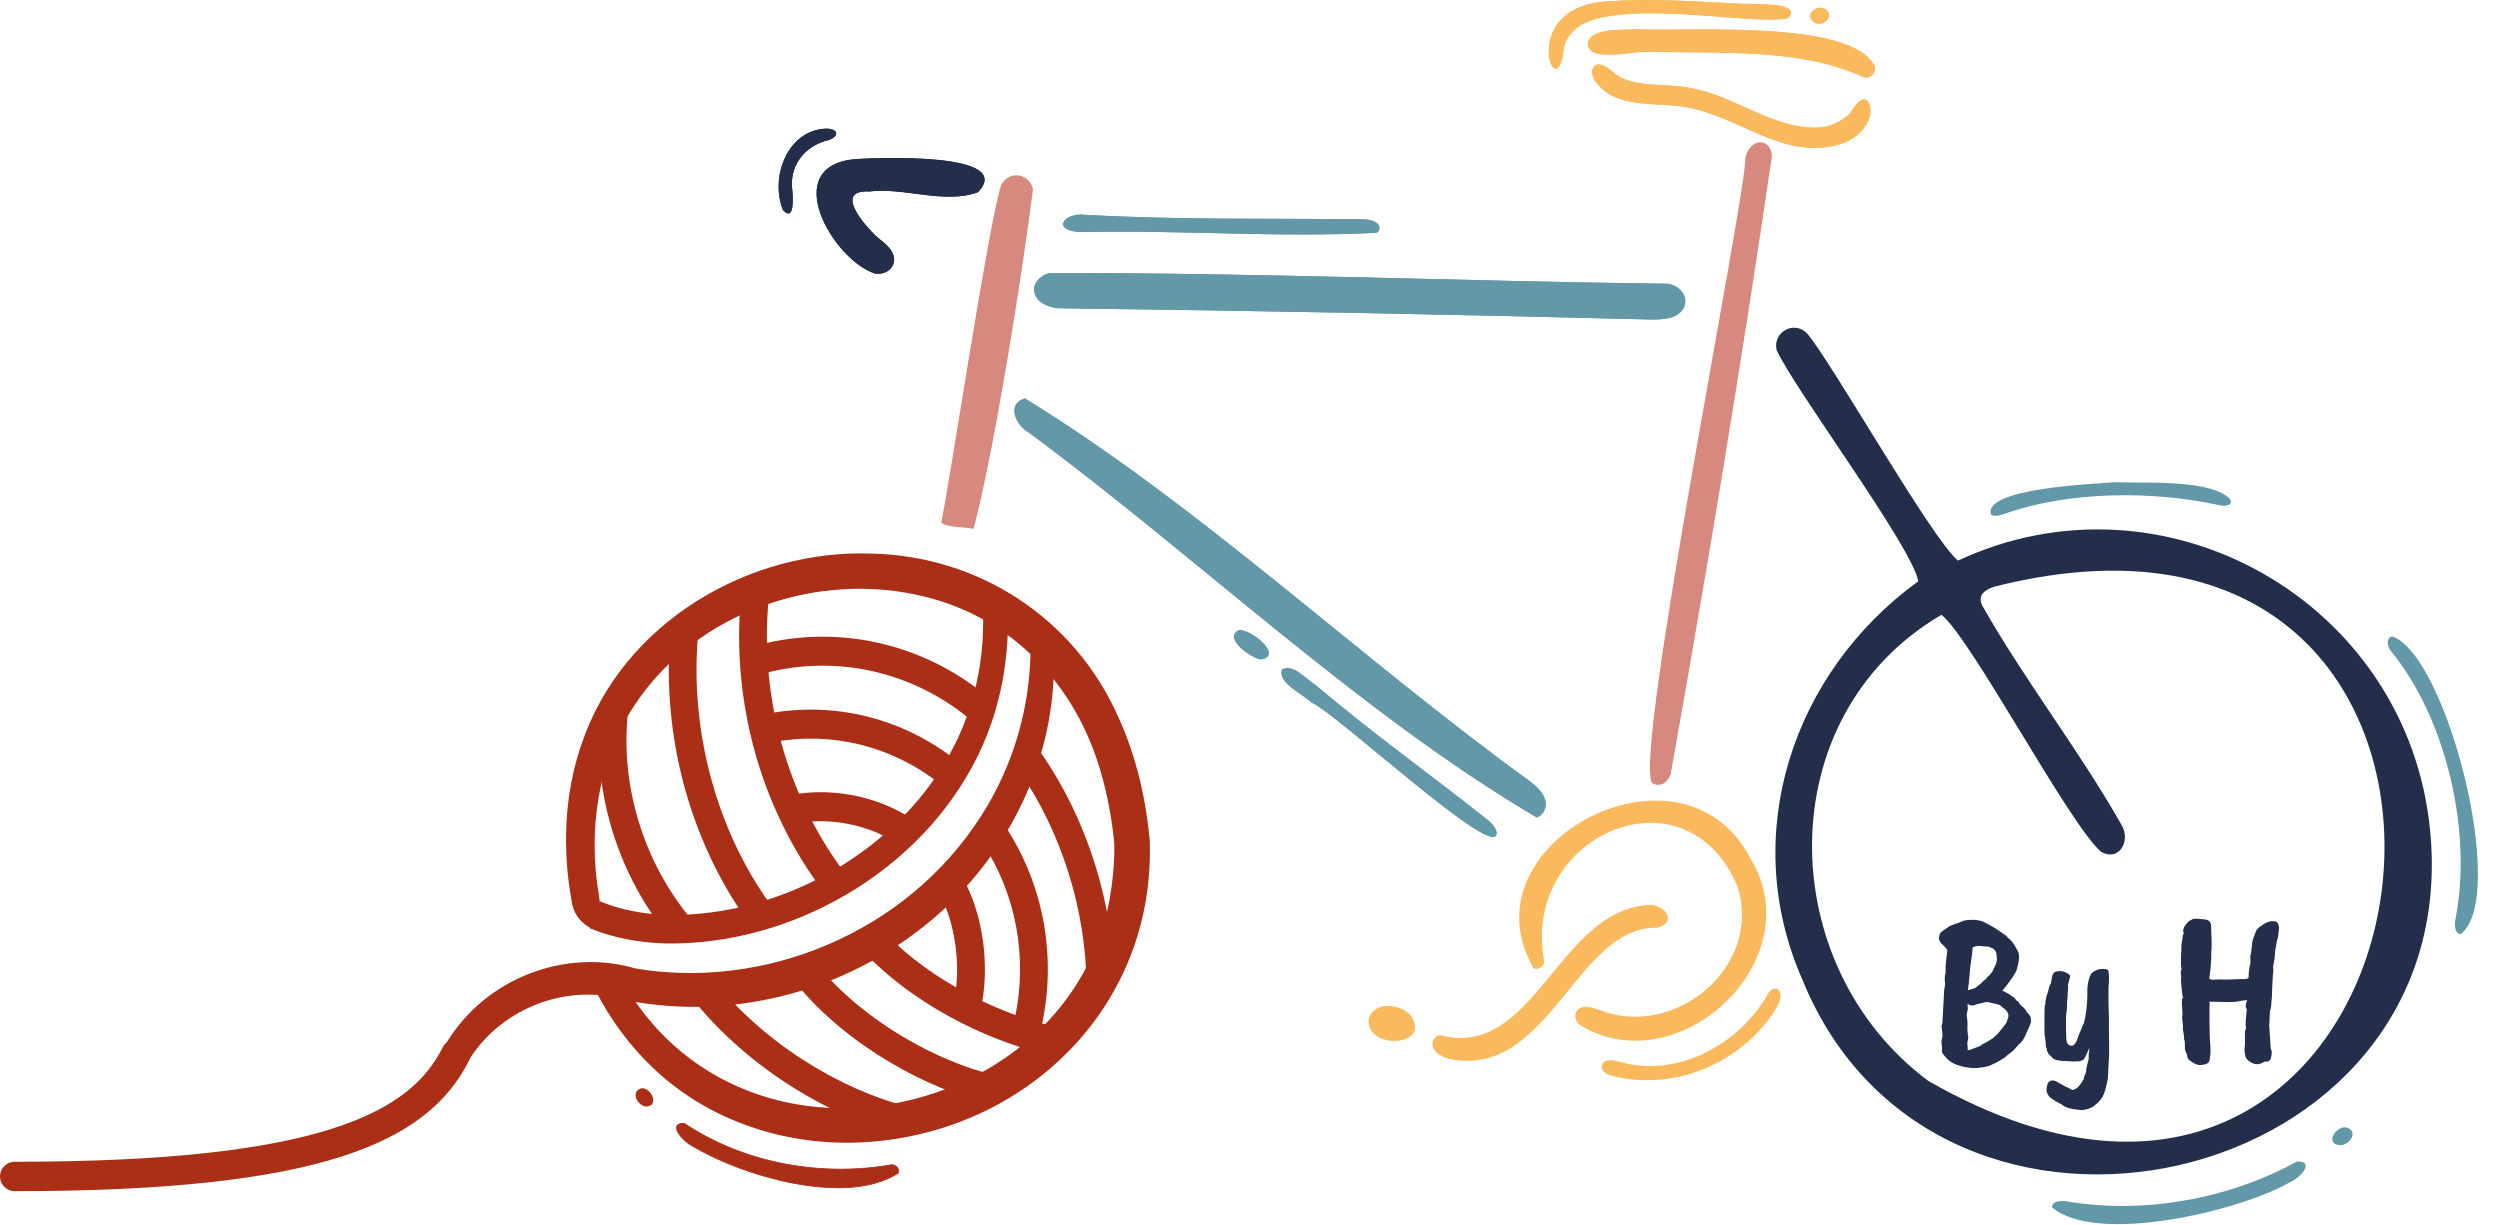 <svg width="102" height="50" viewBox="0 0 102 50" fill="none" xmlns="http://www.w3.org/2000/svg">
<path d="M65.728 0.051C61.859 0.156 63.48 4.441 63.786 2.106C63.742 -1.025 74.101 1.787 72.977 0.365C72.796 0.233 72.541 0.212 72.32 0.196C70.127 0.15 67.921 -0.101 65.728 0.051Z" fill="#FAB95D"/>
<path d="M74.138 0.339C73.446 0.625 74.197 1.296 74.575 0.779C74.752 0.489 74.416 0.242 74.138 0.339Z" fill="#FAB95D"/>
<path d="M66.747 1.19C66.181 1.245 65.519 1.144 65.003 1.443C64.632 1.701 64.759 2.103 65.195 2.195C65.871 2.308 66.585 2.115 67.263 2.107C70.161 2.2 73.376 1.932 76.048 3.15C76.327 3.214 76.52 2.991 76.498 2.727C75.594 0.758 68.829 1.304 66.747 1.19Z" fill="#FAB95D"/>
<path d="M65.187 2.63C65.02 2.663 64.94 2.848 64.963 3.008C65.583 4.639 67.801 4.056 69.151 4.449C71.239 4.947 73.157 6.724 75.401 5.754C75.961 5.48 76.583 4.742 76.199 4.12C75.926 3.84 75.615 4.465 75.463 4.643C73.595 6.284 71.223 3.991 69.146 3.63C68.105 3.341 66.871 3.657 65.936 3.042C65.706 2.891 65.477 2.594 65.187 2.629L65.187 2.63Z" fill="#FAB95D"/>
<path d="M33.658 5.251C32.112 5.341 31.41 7.252 31.947 8.574C32.448 9.104 32.346 7.941 32.318 7.677C32.226 6.676 32.901 5.915 33.836 5.708C34.32 5.505 34.123 5.223 33.658 5.251V5.251Z" fill="#232E4B"/>
<path d="M71.737 5.816C71.46 5.861 71.239 6.204 71.212 6.443C71.239 7.986 66.671 30.627 67.396 31.938C67.718 32.16 68.07 31.914 68.169 31.557C69.66 23.201 71.062 14.781 72.294 6.381C72.293 6.053 72.076 5.752 71.737 5.816V5.816Z" fill="#D7897F"/>
<path d="M34.906 6.49C31.745 6.762 33.989 10.615 35.702 11.162C36.224 11.239 36.666 10.803 36.401 10.29C36.26 10.016 35.961 9.829 35.73 9.623C35.245 9.15 34.018 7.749 35.462 7.812C36.887 7.636 38.528 8.343 39.9 7.844C41.486 6.174 35.626 6.444 34.906 6.491V6.49Z" fill="#232E4B"/>
<path d="M56.215 9.14C56.096 9.001 55.838 8.959 55.647 8.949C51.862 8.904 48.076 8.978 44.298 8.765C43.368 8.652 42.888 9.429 44.107 9.468C48.113 9.376 52.216 9.706 56.172 9.496C56.291 9.414 56.322 9.251 56.214 9.14H56.215Z" fill="#6398A8"/>
<path d="M42.831 11.144C42.322 11.219 41.965 11.856 42.378 12.255C42.657 12.534 43.091 12.563 43.474 12.584C51.422 12.674 59.375 12.834 67.327 13.035C67.801 13.04 68.448 13.031 68.696 12.561C68.92 12.084 68.527 11.658 68.055 11.577C59.659 11.477 51.233 11.119 42.832 11.144H42.831Z" fill="#6398A8"/>
<path d="M41.806 16.254C41.048 16.511 41.452 17.35 41.975 17.647C48.87 22.737 55.46 29.09 62.703 33.355C62.984 33.244 63.13 32.926 63.041 32.627C62.945 32.301 62.671 32.076 62.414 31.872C55.477 26.857 49.001 20.661 41.806 16.253V16.254Z" fill="#6398A8"/>
<path d="M50.523 25.72C49.918 26.079 51.068 26.85 51.44 26.905C52.413 26.756 50.951 25.591 50.523 25.72Z" fill="#6398A8"/>
<path d="M52.313 27.311C52.085 27.845 53.185 28.333 53.508 28.662C54.511 29.078 61.023 35.151 61.061 34C61.067 33.812 60.875 33.605 60.723 33.475C58.393 31.622 55.934 29.872 53.661 27.937C53.269 27.706 52.783 27.075 52.313 27.311L52.313 27.311Z" fill="#6398A8"/>
<path d="M78.266 23.714C78.022 22.311 73.135 15.775 72.481 14.268C72.334 13.558 73.187 13.056 73.725 13.6C74.72 14.753 78.775 21.934 79.884 22.873C88.357 18.924 98.269 24.596 99.151 33.911C100.57 48.644 79.024 53.481 73.533 39.961C70.931 34.042 73.139 27.437 78.266 23.714ZM79.213 25.084C72.163 29.205 72.359 39.41 78.679 44.104C100.38 56.537 105.394 17.826 81.34 23.944C80.979 24.075 80.679 24.272 80.869 24.694C82.608 27.77 84.834 30.606 86.577 33.689C86.933 34.322 86.453 35.166 85.726 34.756C84.42 33.634 80.437 26.068 79.213 25.084Z" fill="#232E4B"/>
<path d="M42.837 11.142C51.236 11.122 59.66 11.476 68.055 11.577C68.523 11.657 68.922 12.081 68.696 12.561C68.448 13.031 67.799 13.04 67.327 13.035C59.329 12.827 51.329 12.683 43.335 12.576C42.312 12.646 41.621 11.531 42.837 11.142Z" fill="#6398A8"/>
<path d="M41.811 16.252C49.003 20.672 55.478 26.854 62.414 31.872C62.671 32.077 62.945 32.301 63.041 32.627C63.13 32.926 62.985 33.245 62.704 33.354C55.459 29.088 48.871 22.739 41.974 17.648C41.459 17.354 41.037 16.503 41.811 16.252Z" fill="#6398A8"/>
<path d="M39.722 21.579C39.446 21.507 38.529 21.518 38.403 21.312C38.735 19.791 40.358 8.944 40.855 7.53C41.191 6.945 41.982 7.065 42.147 7.717C41.694 11.275 40.585 18.296 39.722 21.579V21.579Z" fill="#D7897F"/>
<path d="M34.911 6.49C35.626 6.444 41.486 6.174 39.9 7.843C38.528 8.342 36.887 7.636 35.462 7.812C34.018 7.748 35.244 9.149 35.73 9.623C35.96 9.829 36.26 10.016 36.401 10.29C36.665 10.803 36.225 11.238 35.702 11.162C33.986 10.613 31.744 6.757 34.911 6.49H34.911Z" fill="#232E4B"/>
<path d="M66.753 1.19C68.845 1.308 75.572 0.753 76.498 2.727C76.519 2.989 76.329 3.215 76.048 3.15C73.377 1.932 70.16 2.2 67.263 2.107C66.585 2.115 65.871 2.308 65.195 2.195C64.767 2.106 64.625 1.704 65.003 1.443C65.521 1.144 66.185 1.246 66.752 1.19L66.753 1.19Z" fill="#FAB95D"/>
<path d="M65.191 2.629C65.674 2.643 65.975 3.231 66.468 3.3C67.196 3.501 68.026 3.436 68.773 3.558C70.781 3.859 72.441 5.394 74.445 5.181C74.992 5.117 75.267 4.956 75.574 4.49C75.786 4.095 76.256 3.782 76.313 4.454C76.333 5.311 75.426 5.889 74.653 5.984C72.56 6.303 71.071 4.902 69.151 4.449C67.809 4.083 65.957 4.576 65.049 3.267C64.921 3.064 64.906 2.692 65.191 2.629H65.191Z" fill="#FAB95D"/>
<path d="M56.217 9.143C56.321 9.254 56.291 9.414 56.172 9.496C52.215 9.705 48.113 9.375 44.107 9.467C42.913 9.436 43.338 8.655 44.297 8.765C48.075 8.978 51.862 8.904 55.647 8.948C55.84 8.959 56.1 9.001 56.217 9.143V9.143Z" fill="#6398A8"/>
<path d="M65.734 0.05C67.448 -0.08 69.194 0.076 70.907 0.147C71.261 0.196 73.652 0.024 72.948 0.752C71.02 1.1 64.303 -0.601 63.802 1.994C63.511 4.575 61.818 0.141 65.734 0.05Z" fill="#FAB95D"/>
<path d="M52.316 27.308C52.786 27.079 53.271 27.707 53.661 27.937C55.934 29.872 58.393 31.622 60.723 33.475C60.876 33.605 61.067 33.812 61.061 34C61.031 35.157 54.49 29.062 53.508 28.662C53.179 28.328 52.081 27.845 52.315 27.308L52.316 27.308Z" fill="#6398A8"/>
<path d="M33.664 5.25C34.127 5.226 34.315 5.507 33.835 5.708C32.9 5.915 32.226 6.676 32.317 7.677C32.345 7.943 32.448 9.103 31.947 8.574C31.409 7.25 32.114 5.336 33.664 5.25Z" fill="#232E4B"/>
<path d="M50.527 25.718C50.954 25.596 52.413 26.756 51.44 26.905C51.069 26.853 49.912 26.071 50.527 25.718Z" fill="#6398A8"/>
<path d="M74.144 0.337C74.421 0.245 74.75 0.492 74.575 0.78C74.191 1.3 73.444 0.617 74.144 0.337Z" fill="#FAB95D"/>
<path d="M26.315 45.144C27.069 45.176 26.388 44.021 25.972 44.533C25.829 44.784 26.1 45.101 26.315 45.144Z" fill="#AB2F17"/>
<path d="M28.209 46.732C30.296 48.001 34.527 49.224 36.645 47.866C36.718 47.667 36.551 47.529 36.386 47.52C33.559 48.025 30.394 47.49 27.91 45.826C27.198 45.838 27.88 46.57 28.209 46.732Z" fill="#AB2F17"/>
<path d="M34.16 48.479C33.656 48.477 33.077 48.424 32.413 48.3C30.942 48.027 29.329 47.431 28.203 46.747C27.973 46.633 27.546 46.223 27.586 45.982C27.605 45.871 27.713 45.813 27.91 45.81L27.914 45.81L27.917 45.812C29.127 46.622 30.508 47.18 32.022 47.47C33.458 47.745 34.967 47.756 36.384 47.503C36.499 47.51 36.603 47.571 36.65 47.659C36.683 47.723 36.686 47.797 36.658 47.872L36.656 47.878L36.652 47.88C36.178 48.184 35.397 48.484 34.16 48.479L34.16 48.479ZM27.906 45.843C27.728 45.847 27.629 45.895 27.614 45.988C27.577 46.206 27.989 46.606 28.214 46.717L28.215 46.718C29.339 47.401 30.949 47.995 32.417 48.268C34.7 48.692 35.97 48.278 36.634 47.854C36.656 47.789 36.654 47.73 36.625 47.676C36.583 47.597 36.489 47.542 36.385 47.536C34.968 47.79 33.456 47.778 32.017 47.503C30.501 47.213 29.118 46.654 27.906 45.843L27.906 45.843Z" fill="#AB2F17"/>
<path d="M24.138 37.879C23.806 37.731 23.529 37.44 23.404 37.092C23.367 36.99 23.34 36.887 23.325 36.782C22.941 34.664 23.013 32.431 23.717 30.387C25.4 25.353 30.631 22.39 35.587 22.587C39.88 22.689 43.83 25.17 45.641 29.285C46.352 30.848 46.748 32.555 46.909 34.272C47.148 41.001 42.005 45.953 35.813 46.559C32.559 46.895 29.127 45.924 26.68 43.606C25.702 42.688 24.892 41.585 24.283 40.384L25.278 39.817C25.859 40.883 26.598 41.852 27.488 42.648C28.373 43.444 29.393 44.066 30.487 44.492C35.911 46.633 43.068 43.879 44.96 37.93C45.329 36.87 45.492 35.333 45.463 34.42C45.37 33.449 45.197 32.485 44.928 31.551C43.904 27.929 41.284 25.211 37.736 24.346C33.442 23.269 28.425 24.913 25.883 28.784C24.382 31.029 23.98 33.905 24.442 36.572C24.457 36.67 24.474 36.767 24.474 36.867C24.477 37.228 24.35 37.593 24.138 37.879L24.138 37.879Z" fill="#AB2F17"/>
<path d="M44.317 39.685C44.183 36.572 43.073 33.414 41.27 31.021L42.161 30.29C44.106 32.873 45.305 36.277 45.45 39.632L44.317 39.685L44.317 39.685Z" fill="#AB2F17"/>
<path d="M41.096 24.531C41.235 26.688 40.848 28.89 39.904 30.82C37.561 35.608 32.237 38.578 27.151 38.493C26.098 38.461 25.045 38.279 24.055 37.87L24.479 36.773C25.333 37.13 26.262 37.294 27.187 37.327C31.847 37.429 36.809 34.711 38.98 30.329C39.627 29.015 40.005 27.556 40.091 26.082C40.121 25.589 40.12 25.093 40.094 24.598L41.096 24.531L41.096 24.531Z" fill="#AB2F17"/>
<path d="M42.949 25.97C43.371 30.698 41.11 35.199 37.481 37.959C34.113 40.557 29.702 41.617 25.586 40.819C23.231 40.09 20.507 41.068 19.148 43.222C19.1 43.315 18.998 43.348 18.894 43.358C18.736 43.369 18.637 43.359 18.432 43.317C18.259 43.128 18.081 42.868 18.162 42.643C18.173 42.61 18.219 42.544 18.236 42.511C19.849 39.893 23.077 38.677 25.934 39.514C31.098 40.392 36.931 38.134 40.026 33.296C41.121 31.595 41.809 29.614 41.992 27.571C42.04 27.058 42.054 26.542 42.043 26.025L42.95 25.97L42.949 25.97Z" fill="#AB2F17"/>
<path d="M33.629 36.417C32.337 34.732 31.348 32.707 30.767 30.559C30.188 28.417 30.016 26.154 30.269 24.013L31.394 24.158C31.159 26.143 31.32 28.246 31.858 30.237C32.398 32.234 33.316 34.115 34.514 35.677L33.629 36.417Z" fill="#AB2F17"/>
<path d="M30.572 37.673C29.348 36.003 28.412 33.996 27.863 31.869C27.316 29.749 27.153 27.509 27.393 25.39L28.518 25.528C28.064 29.539 29.169 33.81 31.472 36.954L30.572 37.673Z" fill="#AB2F17"/>
<path d="M27.373 38.312C25.15 35.671 24.085 32.076 24.523 28.696L25.646 28.855C25.252 31.9 26.215 35.143 28.225 37.531L27.373 38.312L27.373 38.312Z" fill="#AB2F17"/>
<path d="M42.844 43.05C40.816 42.622 37.643 41.296 35.372 38.969L36.166 38.125C37.066 39.047 38.237 39.897 39.553 40.585C40.718 41.194 41.967 41.657 43.069 41.89L42.844 43.05Z" fill="#AB2F17"/>
<path d="M40.264 45.004C37.921 44.444 34.613 42.727 32.504 40.151L33.366 39.382C35.307 41.752 38.356 43.334 40.517 43.85L40.264 45.004L40.264 45.004Z" fill="#AB2F17"/>
<path d="M36.85 46.322C33.614 45.516 30.3 43.356 28.201 40.684L29.077 39.934C30.045 41.166 31.317 42.307 32.755 43.236C34.16 44.142 35.667 44.811 37.114 45.172L36.85 46.322L36.85 46.322Z" fill="#AB2F17"/>
<path d="M40.071 40.895L38.955 40.685C39.193 39.312 38.972 37.726 38.377 36.548L39.379 35.996C40.097 37.418 40.356 39.249 40.071 40.895L40.071 40.895Z" fill="#AB2F17"/>
<path d="M42.511 41.802L41.406 41.538C41.669 40.338 41.688 39.055 41.462 37.826C41.235 36.596 40.761 35.412 40.089 34.402L41.021 33.727C41.781 34.871 42.319 36.212 42.575 37.603C42.83 38.991 42.808 40.443 42.511 41.802Z" fill="#AB2F17"/>
<path d="M36.527 34.364C35.468 33.688 34.017 33.377 32.741 33.554L32.593 32.381C34.138 32.167 35.83 32.531 37.119 33.355L36.527 34.364L36.527 34.364Z" fill="#AB2F17"/>
<path d="M38.36 31.992C37.426 31.243 36.316 30.69 35.15 30.394C33.986 30.098 32.757 30.055 31.596 30.27L31.398 29.105C32.713 28.861 34.103 28.91 35.419 29.244C36.737 29.579 37.993 30.205 39.051 31.054L38.36 31.992L38.36 31.992Z" fill="#AB2F17"/>
<path d="M39.786 29.526C38.636 28.51 37.241 27.782 35.753 27.421C34.266 27.061 32.706 27.073 31.244 27.456L30.969 26.308C32.604 25.88 34.347 25.866 36.01 26.269C37.672 26.672 39.231 27.486 40.518 28.623L39.786 29.526L39.786 29.526Z" fill="#AB2F17"/>
<path d="M18.6 43C17.1 46 13.1 48 0.6 48" stroke="#AB2F17" stroke-width="1.2" stroke-linecap="round"/>
<path d="M80.657 43.574H80.578C80.519 43.586 80.405 43.577 80.235 43.548C79.936 43.501 79.695 43.406 79.513 43.265C79.46 43.218 79.4 43.154 79.332 43.075C79.265 42.995 79.231 42.941 79.231 42.911C79.231 42.881 79.232 42.843 79.235 42.796C79.238 42.748 79.234 42.702 79.222 42.654V42.583C79.205 42.548 79.207 42.485 79.231 42.393C79.254 42.302 79.26 42.227 79.249 42.168C79.237 42.091 79.228 42.008 79.222 41.92C79.205 41.896 79.213 41.831 79.249 41.725C79.296 40.929 79.319 40.492 79.319 40.416L79.363 40.15C79.334 39.974 79.34 39.82 79.381 39.69V39.496C79.375 39.413 79.398 39.174 79.451 38.779C79.428 38.708 79.348 38.617 79.213 38.505C79.184 38.475 79.155 38.43 79.126 38.367C79.096 38.306 79.108 38.207 79.161 38.071C79.196 38.024 79.299 37.947 79.469 37.841C79.481 37.806 79.639 37.738 79.944 37.638L80.111 37.567C80.194 37.538 80.358 37.526 80.604 37.532C80.739 37.549 80.848 37.576 80.93 37.611C81.229 37.759 81.505 37.927 81.757 38.116C81.834 38.151 81.886 38.199 81.916 38.257C82.021 38.328 82.12 38.442 82.211 38.598C82.302 38.755 82.353 38.853 82.365 38.894C82.394 39.083 82.365 39.31 82.277 39.576C82.236 39.712 82.042 39.995 81.696 40.425C81.754 40.443 81.854 40.493 81.995 40.576C82.013 40.599 82.074 40.641 82.18 40.7C82.192 40.717 82.208 40.738 82.228 40.761C82.249 40.785 82.265 40.806 82.277 40.823L82.347 40.868L82.435 41L82.567 41.115C82.626 41.174 82.673 41.239 82.708 41.31C82.796 41.392 82.843 41.46 82.849 41.513L82.866 41.681C82.86 41.746 82.772 41.959 82.602 42.318C82.538 42.448 82.456 42.548 82.356 42.619L82.224 42.778C82.189 42.825 82.123 42.884 82.026 42.955C81.929 43.026 81.848 43.094 81.784 43.159C81.754 43.17 81.709 43.197 81.647 43.238C81.585 43.28 81.494 43.33 81.374 43.389C81.254 43.448 81.173 43.483 81.132 43.495C81.014 43.53 80.856 43.557 80.657 43.575L80.657 43.574ZM80.27 41.999L80.287 42.212C80.311 42.265 80.311 42.342 80.287 42.442C80.264 42.542 80.261 42.619 80.278 42.672C80.278 42.772 80.281 42.831 80.287 42.849C80.34 42.849 80.421 42.825 80.529 42.778C80.638 42.731 80.707 42.704 80.737 42.698C80.766 42.692 80.804 42.669 80.851 42.627C80.998 42.551 81.15 42.462 81.309 42.362L81.511 42.176C81.681 41.97 81.799 41.819 81.864 41.725L81.916 41.566C81.993 41.401 81.919 41.244 81.696 41.097C81.649 41.026 81.552 40.979 81.405 40.955H81.396C81.191 40.896 81.071 40.873 81.035 40.885L80.648 40.973C80.578 41.008 80.514 41.026 80.459 41.026C80.403 41.026 80.343 40.999 80.278 40.946L80.287 41.194C80.246 41.306 80.235 41.415 80.252 41.521C80.275 41.627 80.281 41.786 80.269 41.999L80.27 41.999ZM81.291 39.637L81.432 39.337C81.461 39.254 81.474 39.189 81.472 39.142C81.469 39.095 81.467 39.057 81.467 39.027C81.467 38.997 81.464 38.961 81.458 38.917C81.452 38.872 81.433 38.828 81.401 38.784C81.369 38.74 81.337 38.71 81.304 38.696C81.272 38.681 81.212 38.656 81.124 38.62L80.93 38.612C80.754 38.576 80.605 38.591 80.481 38.656C80.481 38.786 80.449 39.057 80.385 39.47L80.332 40.081L80.288 40.399C80.329 40.399 80.435 40.367 80.605 40.302L80.728 40.196C80.751 40.19 80.825 40.125 80.948 40.001C80.978 39.99 81.01 39.96 81.045 39.913L81.133 39.807C81.15 39.813 81.183 39.783 81.23 39.718L81.291 39.639V39.637Z" fill="#232E4B"/>
<path d="M84.363 40.513C84.363 40.608 84.359 40.69 84.35 40.761C84.341 40.832 84.337 40.876 84.337 40.894C84.337 41.077 84.329 41.211 84.315 41.296C84.3 41.382 84.293 41.451 84.293 41.504V41.903C84.293 42.245 84.305 42.45 84.328 42.518C84.351 42.585 84.392 42.631 84.451 42.655C84.516 42.673 84.566 42.668 84.601 42.642C84.636 42.615 84.67 42.574 84.702 42.518C84.734 42.462 84.761 42.397 84.781 42.323C84.802 42.25 84.833 42.17 84.874 42.085C84.915 41.999 84.94 41.937 84.949 41.899C84.958 41.86 84.982 41.812 85.023 41.753C85.105 41.434 85.152 41.066 85.164 40.647V40.364C85.176 40.128 85.22 39.93 85.296 39.771C85.337 39.677 85.457 39.6 85.657 39.541L85.789 39.532C85.906 39.532 85.983 39.55 86.018 39.585C86.053 39.756 86.056 39.998 86.027 40.31V40.921C86.039 41.216 86.045 41.42 86.045 41.532C86.039 41.573 86.042 41.921 86.053 42.576C86.048 42.582 86.048 42.658 86.053 42.806C86.059 42.9 86.052 43.106 86.031 43.425C86.011 43.743 86.001 43.935 86.001 44C85.936 44.36 85.864 44.608 85.785 44.743C85.706 44.879 85.599 44.997 85.464 45.097C85.37 45.192 85.202 45.257 84.962 45.292C84.944 45.286 84.897 45.283 84.821 45.283C84.469 45.248 84.24 45.177 84.134 45.071C83.823 44.911 83.643 44.795 83.593 44.721C83.543 44.648 83.512 44.578 83.501 44.513C83.489 44.448 83.506 44.339 83.553 44.186C83.641 44.074 83.756 44.053 83.897 44.124C83.955 44.153 84.061 44.212 84.213 44.301L84.504 44.442C84.545 44.478 84.586 44.481 84.627 44.451C84.686 44.416 84.721 44.398 84.733 44.398C84.832 44.316 84.929 44.186 85.023 44.009C85.023 43.95 85.053 43.862 85.111 43.744C85.111 43.626 85.147 43.452 85.217 43.222V43.125C85.217 43.036 85.223 42.961 85.234 42.899C85.246 42.837 85.252 42.788 85.252 42.753C85.205 42.841 85.166 42.924 85.137 43.001C85.108 43.078 85.073 43.142 85.032 43.195C85.026 43.231 84.964 43.266 84.847 43.301L84.521 43.31C84.521 43.304 84.503 43.301 84.468 43.301L84.336 43.293C84.025 43.293 83.828 43.251 83.746 43.169C83.705 43.116 83.655 43.066 83.597 43.018C83.544 42.953 83.511 42.871 83.5 42.771C83.482 42.753 83.471 42.703 83.465 42.62V42.523L83.447 42.417C83.453 42.405 83.447 42.364 83.43 42.293C83.418 42.222 83.412 42.107 83.412 41.948V41.842C83.412 41.317 83.418 41.043 83.43 41.019C83.447 40.984 83.456 40.951 83.456 40.922C83.444 40.892 83.447 40.86 83.465 40.825L83.482 40.701L83.57 40.427C83.57 40.403 83.588 40.329 83.623 40.205C83.658 40.17 83.679 40.129 83.684 40.082C83.708 39.969 83.721 39.893 83.724 39.852C83.727 39.81 83.752 39.755 83.799 39.684C83.869 39.631 83.973 39.612 84.111 39.626C84.249 39.641 84.368 39.701 84.468 39.807L84.371 40.197C84.377 40.238 84.38 40.273 84.38 40.303L84.362 40.515L84.363 40.513Z" fill="#232E4B"/>
<path d="M89.055 41.964C89.067 41.947 89.07 41.902 89.064 41.831C89.029 41.608 89.023 41.457 89.046 41.38C89.023 41.056 89.016 40.864 89.025 40.805C89.033 40.746 89.049 40.714 89.073 40.708C89.049 40.672 89.027 40.538 89.007 40.305C88.986 40.072 88.982 39.918 88.993 39.841C88.964 39.711 88.97 39.605 89.011 39.522C88.999 39.511 88.99 39.463 88.985 39.381V38.965C88.996 38.812 89.002 38.732 89.002 38.726V38.532L89.055 38.248C89.037 38.213 89.052 38.157 89.099 38.08C89.034 37.951 89.096 37.792 89.284 37.603C89.29 37.591 89.357 37.553 89.486 37.488C89.592 37.482 89.664 37.482 89.702 37.488C89.74 37.493 89.799 37.499 89.878 37.505C89.957 37.511 90.014 37.52 90.05 37.532C90.161 37.567 90.217 37.664 90.217 37.824V37.983C90.229 38.195 90.234 38.358 90.234 38.469V38.673C90.234 38.755 90.228 38.803 90.217 38.814C90.223 38.838 90.223 38.894 90.217 38.982V39.142C90.199 39.33 90.194 39.44 90.199 39.469L90.138 39.929C90.179 39.959 90.238 39.974 90.314 39.974C90.384 39.962 90.584 39.959 90.913 39.965L91.397 39.947H91.511C91.623 39.947 91.699 39.932 91.74 39.903C91.74 39.767 91.754 39.605 91.784 39.416C91.819 39.387 91.828 39.257 91.811 39.027C91.811 39.003 91.822 38.956 91.846 38.885C91.846 38.797 91.858 38.699 91.881 38.593C91.881 38.469 91.9 38.363 91.938 38.275C91.976 38.186 92.004 38.112 92.022 38.053C92.045 37.953 92.113 37.867 92.224 37.797C92.382 37.679 92.523 37.608 92.647 37.584H92.805C92.963 37.614 93.016 37.77 92.963 38.053C92.963 38.148 92.94 38.266 92.893 38.407C92.84 38.696 92.814 38.882 92.814 38.965C92.814 39.059 92.79 39.215 92.743 39.434C92.755 39.557 92.756 39.636 92.748 39.668C92.739 39.701 92.734 39.746 92.734 39.805C92.722 39.935 92.717 40.027 92.717 40.08C92.705 40.257 92.7 40.401 92.7 40.513C92.7 40.625 92.691 40.746 92.673 40.876C92.673 41.006 92.652 41.136 92.612 41.266L92.585 41.858C92.585 41.906 92.606 42.218 92.647 42.796C92.682 42.837 92.694 42.911 92.682 43.017C92.67 43.124 92.65 43.197 92.621 43.239C92.591 43.28 92.56 43.303 92.528 43.309C92.496 43.315 92.447 43.318 92.383 43.318C92.254 43.401 92.145 43.434 92.057 43.416C91.993 43.416 91.91 43.386 91.811 43.327C91.711 43.268 91.643 43.192 91.608 43.097C91.608 43.05 91.6 42.997 91.586 42.938C91.571 42.879 91.57 42.815 91.582 42.744C91.594 42.673 91.598 42.598 91.595 42.518C91.592 42.438 91.591 42.346 91.591 42.239L91.6 42.133C91.588 42.11 91.594 42.07 91.617 42.014C91.64 41.958 91.643 41.915 91.626 41.885V41.638L91.67 41.169C91.611 41.121 91.608 41.021 91.661 40.868L91.678 40.797C91.608 40.815 91.544 40.824 91.485 40.824C91.321 40.865 91.139 40.885 90.939 40.885L90.147 40.868C90.147 40.915 90.15 40.945 90.156 40.956C90.144 41.05 90.141 41.198 90.147 41.398V41.575C90.153 41.735 90.156 41.959 90.156 42.248C90.179 42.578 90.191 42.808 90.191 42.938L90.182 43C90.182 43.053 90.176 43.097 90.165 43.133C90.165 43.251 90.137 43.33 90.081 43.371C90.025 43.413 89.936 43.439 89.813 43.451C89.69 43.463 89.578 43.43 89.478 43.354C89.343 43.283 89.267 43.215 89.25 43.15C89.25 43.109 89.235 43.05 89.206 42.973C89.176 42.926 89.155 42.867 89.144 42.796C89.144 42.602 89.141 42.493 89.135 42.469C89.118 42.445 89.109 42.401 89.109 42.336C89.109 42.26 89.091 42.136 89.056 41.965L89.055 41.964Z" fill="#232E4B"/>
<path d="M71.412 35.016C73.966 39.157 68.464 44.296 64.445 41.809C64.21 41.601 64.197 41.241 64.498 41.118C64.761 41.019 65.025 41.133 65.286 41.218C68.355 42.398 71.924 39.433 70.89 36.164C68.74 31.121 61.989 34.132 63.012 39.27C62.947 39.444 62.755 39.573 62.58 39.517C59.597 34.422 68.636 29.67 71.412 35.016V35.016Z" fill="#FAB95D"/>
<path d="M67.197 36.929C67.867 36.823 68.513 37.624 67.606 37.852C64.319 37.778 63.214 43.991 59.183 43.215C58.931 43.154 58.649 43.032 58.526 42.843C58.356 42.602 58.458 42.294 58.742 42.23C62.576 43.259 63.535 37.217 67.197 36.929V36.929Z" fill="#FAB95D"/>
<path d="M72.561 40.383C72.869 40.683 72.291 41.433 72.081 41.695C70.589 43.588 68.03 44.507 65.708 43.873C65.534 43.827 65.326 43.687 65.353 43.492C65.398 43.186 65.803 43.247 66.036 43.31C68.437 44.021 71.031 42.589 72.185 40.458C72.308 40.341 72.446 40.29 72.561 40.384V40.383Z" fill="#FAB95D"/>
<path d="M56.392 41.063C56.789 40.974 57.303 41.136 57.57 41.446C58.368 42.669 55.956 42.837 55.84 41.736C55.809 41.406 56.08 41.129 56.392 41.063H56.392Z" fill="#FAB95D"/>
<path d="M97.6 25.965C99.83 26.709 102.364 36.64 100.389 38.118C100.125 38.068 100.142 37.693 100.187 37.473C100.877 33.972 99.822 29.323 97.538 26.548C97.412 26.372 97.329 26.031 97.6 25.965Z" fill="#6398A8"/>
<path d="M93.727 47.382C94.471 47.386 93.839 48.057 93.454 48.222C91.466 49.392 85.523 50.82 83.718 49.254C83.735 48.971 84.129 48.986 84.348 49.019C87.466 49.551 90.984 48.905 93.726 47.382L93.727 47.382Z" fill="#6398A8"/>
<path d="M86.28 19.674C87.455 19.725 90.178 19.535 90.989 20.363C91.126 20.633 90.761 20.672 90.555 20.614C87.831 20.015 84.456 20.031 81.82 20.952C81.652 21.013 81.371 21.098 81.236 21.001C80.88 19.91 85.438 19.751 86.28 19.674Z" fill="#6398A8"/>
<path d="M95.943 46.129C96.098 46.376 95.791 46.681 95.547 46.722C94.681 46.749 95.476 45.616 95.943 46.129Z" fill="#6398A8"/>
</svg>
